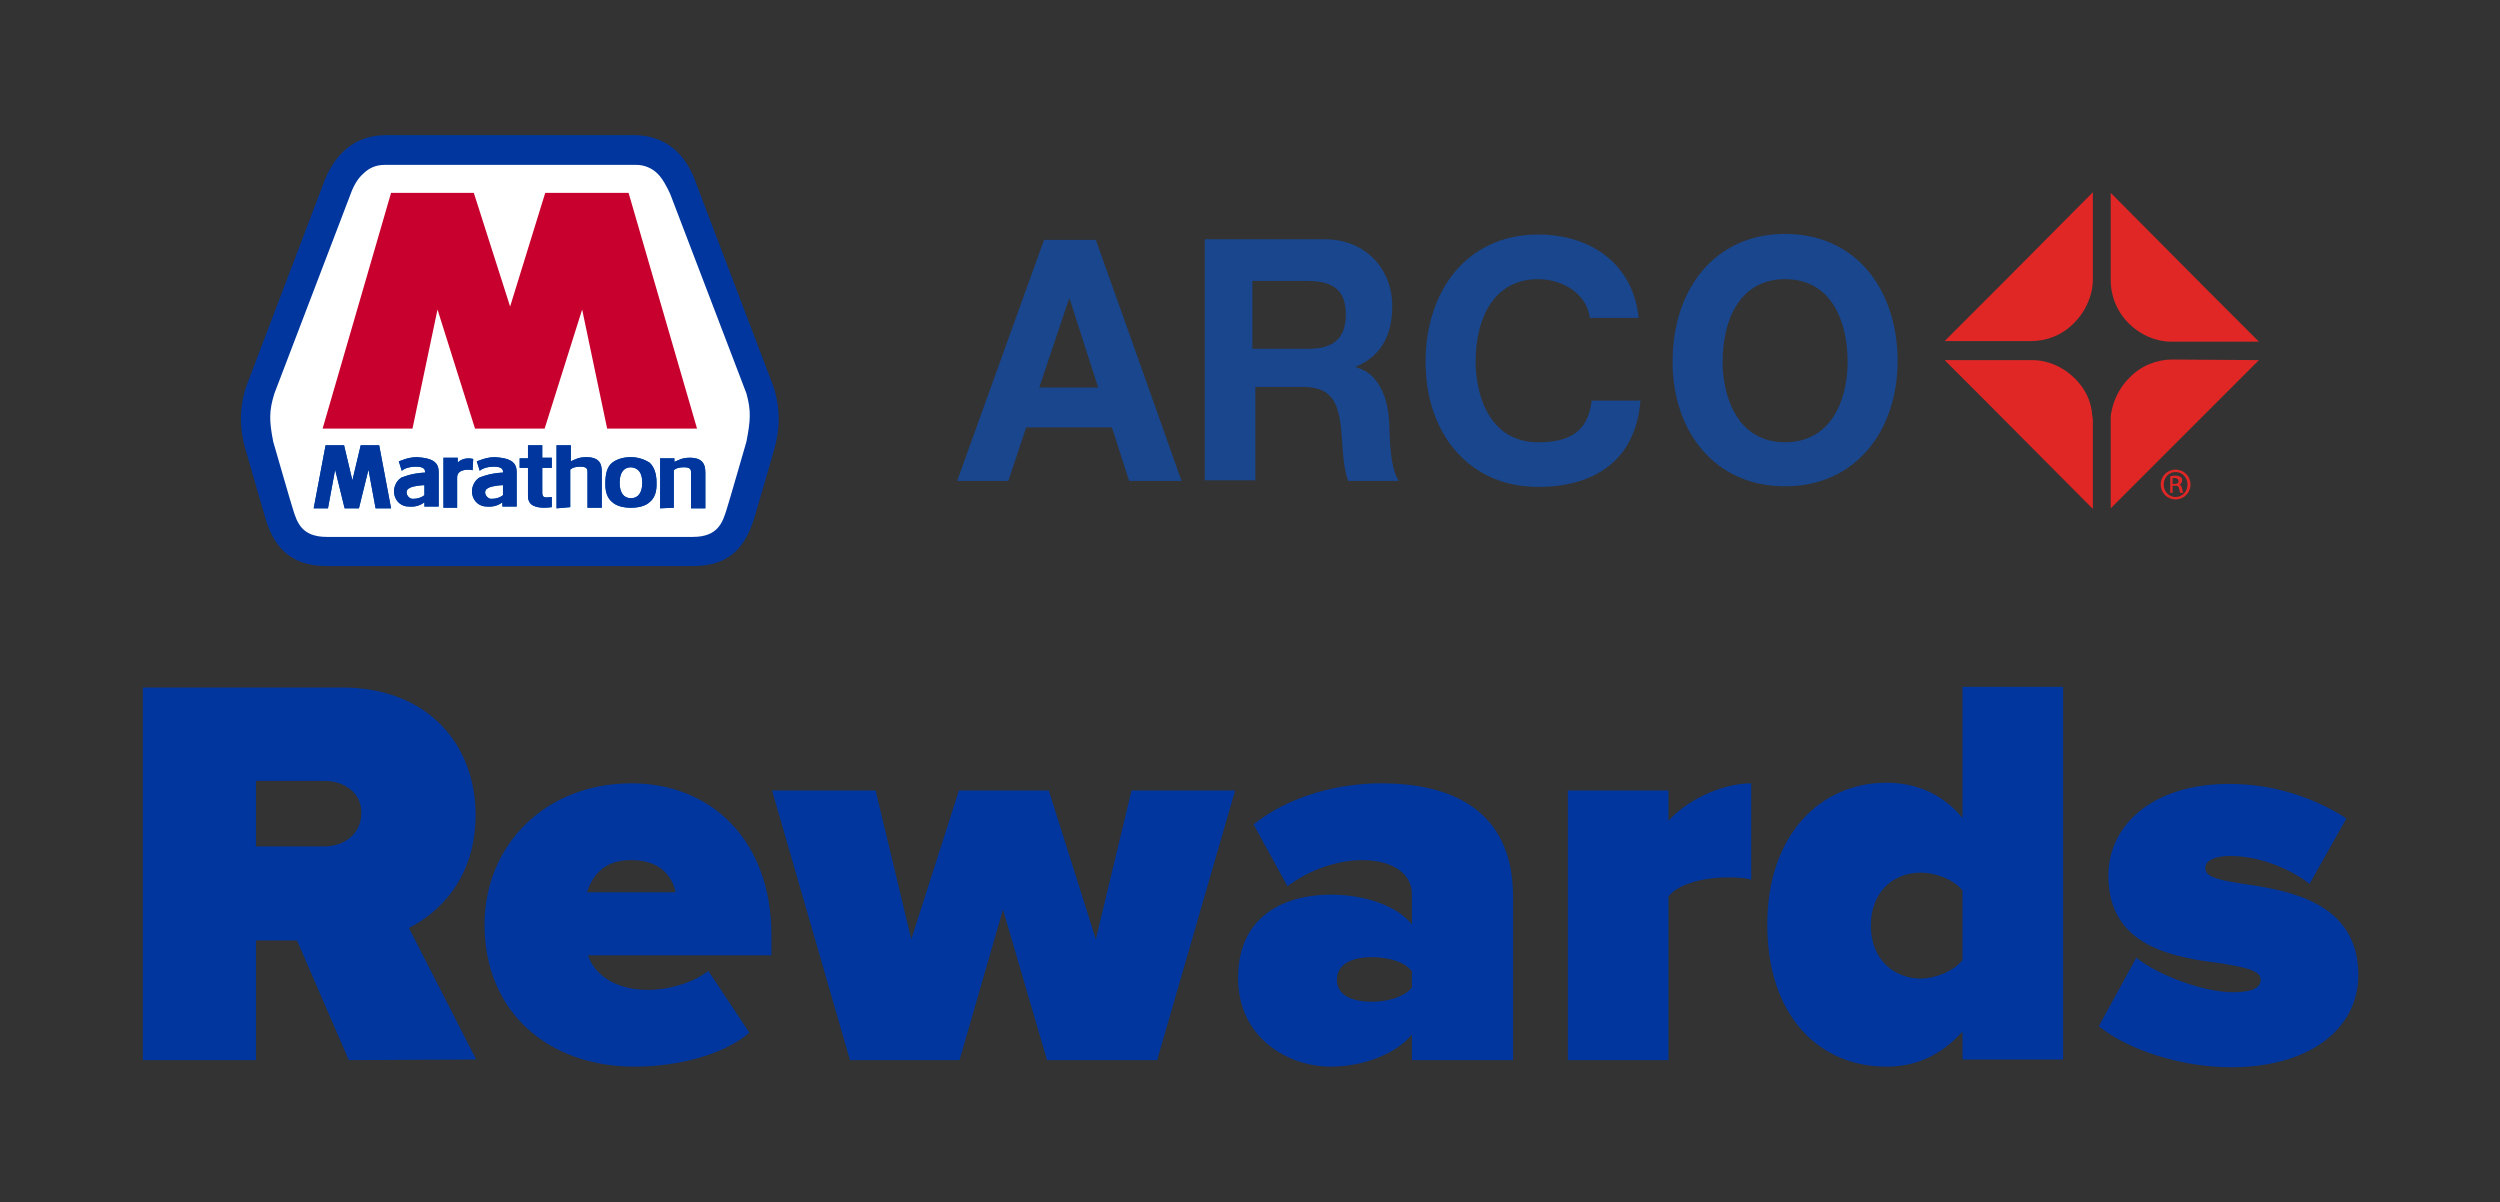 <?xml version="1.0" encoding="utf-8"?>
<!-- Generator: Adobe Illustrator 27.5.0, SVG Export Plug-In . SVG Version: 6.00 Build 0)  -->
<svg version="1.1" id="Layer_1" xmlns="http://www.w3.org/2000/svg" xmlns:xlink="http://www.w3.org/1999/xlink" x="0px" y="0px"
	 viewBox="0 0 420 202" style="enable-background:new 0 0 420 202;" xml:space="preserve">
<rect x="0" y="0" width="420" height="202" fill="#333333" stroke="none"/>
<style type="text/css">
	.st0{fill:#FFFFFF;}
	.st1{fill:#00369D;}
	.st2{fill-rule:evenodd;clip-rule:evenodd;fill:#C8002D;}
	.st3{fill:#00509E;}
	.st4{fill:#E02726;}
	.st5{fill:#19468D;}
</style>
<g>
	<g>
		<g>
			<g>
				<path class="st0" d="M125.7,65.8l-12.8-33.5c-0.5-1.5-1.2-2.7-2.2-3.6c-1.1-1.1-2.4-1.7-3.9-1.7H64.4c-1.5,0-2.8,0.6-3.9,1.7
					c-0.9,0.9-1.7,2.2-2.2,3.6L45.5,65.9c-1.1,3.1-1,4.8-0.2,8.4v0.1c0.2,0.4,3.2,11.1,3.3,11.3l0,0c0.7,2.4,1.6,5.1,6.2,5.1h61.5
					c4.6,0,5.5-2.7,6.2-5.1l0,0c0.1-0.2,3.1-10.8,3.3-11.3v-0.1C126.7,70.7,126.8,68.9,125.7,65.8"/>
				<path class="st1" d="M130,65.1L130,65.1l-12.9-33.9c-1.8-5.5-5.4-8.5-10.7-8.5H64.9c-5.3,0-8.8,3.1-10.7,8.5L41.3,65.1l0,0
					c-0.6,2-1.4,5.3-0.2,9.9c0.5,1.8,3.3,11.4,3.3,11.4c1.4,5.3,4.2,8.7,10.5,8.7h61.5c6.3,0,9-3.3,10.5-8.7c0,0,2.8-9.5,3.3-11.4
					C131.4,70.4,130.6,67.1,130,65.1 M125.4,74.2c0,0-3.2,11.1-3.3,11.3l0,0c-0.7,2.3-1.5,4.7-5.7,4.7H54.9c-4.2,0-5-2.4-5.7-4.7
					l0,0c-0.1-0.2-3.3-11.3-3.3-11.3c-0.7-3.6-0.7-5.2,0.2-8.1l12.8-33.5c0.5-1.4,1.2-2.6,2.1-3.4c1-1,2.2-1.5,3.6-1.5h42.3
					c1.3,0,2.6,0.5,3.6,1.5c0.8,0.8,1.5,2.1,2.1,3.4l12.8,33.5C126.2,69,126.1,70.6,125.4,74.2"/>
				<polygon class="st2" points="105.6,32.4 91.6,32.4 85.7,51.5 79.6,32.4 65.7,32.4 54.2,72 69.3,72 73.5,52 79.8,72 91.5,72 
					97.8,52 102,72 117.1,72 				"/>
				<path class="st3" d="M106,76.8c-1.2,0-2.3,0.3-3.1,0.9c-0.9,0.7-1.2,2.1-1.2,3.4c0,0.5-0.1,2.2,1.1,3.2c0.7,0.7,1.9,1,3.2,1l0,0
					c1.3,0,2.5-0.3,3.2-1c1.2-1,1.1-2.7,1.1-3.2c0-1.3-0.3-2.6-1.2-3.4C108.3,77.2,107.2,76.8,106,76.8L106,76.8z M107.9,81.1
					c0,1.7-0.7,2.6-1.9,2.6s-1.9-0.9-1.9-2.6c0-1.7,0.7-2.6,1.9-2.6C107.3,78.6,107.9,79.5,107.9,81.1 M91.1,76.9h1.6v1.7h-1.6v4.2
					c0,1.1,0.9,0.7,1.6,0.7v1.7c-2.2,0.3-3.6-0.1-3.9-1.2l0,0c-0.1-0.2-0.1-0.5-0.1-0.9v-4.5h-1.4V77h1.4v-2.2h2.4
					C91.1,75.6,91.1,76.7,91.1,76.9 M110.9,85.4V77h2.4v0.6c0.7-0.3,1.3-0.7,2.6-0.7l0,0c2.7,0,2.6,1.8,2.6,2.9v5.6h-2.4v-6
					c0-0.5-0.1-0.9-1.2-0.9c-1.3,0-1.7,0.5-1.7,0.5v6.3L110.9,85.4L110.9,85.4z M93.5,85.4V74.8h2.4v2.7c0.7-0.3,1.3-0.7,2.6-0.7
					l0,0c2.7,0,2.6,1.8,2.6,2.9v5.6h-2.4v-6c0-0.5-0.1-0.9-1.2-0.9c-1.3,0-1.7,0.5-1.7,0.5v6.3L93.5,85.4L93.5,85.4z M52.7,85.4
					l2-10.6h3.1l1.4,5.9l1.4-5.9h3.1l2,10.6h-2.6l-1.2-6.5l-1.6,6.5h-2.4l-1.6-6.5l-1.2,6.5H52.7z M79.4,79
					c-0.7-0.2-2.6-0.2-2.6,1.2v5.1h-2.3v-8.4h2.4v0.8c0.9-0.9,2.2-0.7,2.6-0.6L79.4,79L79.4,79z M86.8,79.3c0-0.5-0.1-1-0.4-1.4
					c-0.7-0.9-2.2-1-3.2-1.1c-1.7,0-2.9,0.7-3.1,0.7l0.5,1.6c0.3-0.3,1.1-0.7,2.4-0.7c1.2,0,1.5,0.4,1.5,0.8v0.2c0,0-1.4,0-3,0.5
					c-0.3,0.1-0.6,0.2-0.9,0.3c-0.7,0.4-1.2,1.2-1.3,2.1c-0.1,1.6,1,2.8,2.5,2.8c1.3,0.1,2-0.3,2.6-0.7v0.7h2.4V79.3L86.8,79.3z
					 M84.5,83.2c-0.9,0.7-2,0.6-2.1,0.6c-0.5-0.1-0.9-0.6-0.9-1.1c0-0.3,0.2-0.6,0.5-0.7c0.1-0.1,0.7-0.4,2.5-0.5V83.2L84.5,83.2z
					 M73.7,79.3c0-0.5-0.1-1-0.4-1.4c-0.7-0.9-2.2-1-3.2-1.1c-1.7,0-2.9,0.7-3.1,0.7l0.5,1.6c0.3-0.3,1.1-0.7,2.4-0.7
					c1.2,0,1.5,0.4,1.5,0.8v0.2c0,0-1.4,0-3,0.5c-0.3,0.1-0.6,0.2-0.9,0.3c-0.7,0.4-1.2,1.2-1.3,2.1c-0.1,1.6,1,2.8,2.5,2.8
					c1.3,0.1,2-0.3,2.6-0.7v0.7h2.4V79.3L73.7,79.3z M71.3,83.2c-0.9,0.7-2,0.6-2.1,0.6c-0.5-0.1-0.9-0.6-0.9-1.1
					c0-0.3,0.2-0.6,0.5-0.7c0.1-0.1,0.7-0.4,2.5-0.5V83.2L71.3,83.2z"/>
				<path class="st1" d="M106,76.8c-1.2,0-2.3,0.3-3.1,0.9c-1,0.7-1.2,2.1-1.2,3.4c0,0.5-0.1,2.2,1.1,3.2c0.7,0.7,1.9,1,3.2,1l0,0
					c1.3,0,2.5-0.3,3.2-1c1.2-1,1.1-2.7,1.1-3.2c0-1.3-0.3-2.6-1.2-3.4C108.3,77.2,107.2,76.8,106,76.8L106,76.8z M107.9,81.1
					c0,1.7-0.7,2.6-1.9,2.6s-1.9-0.9-1.9-2.6c0-1.7,0.7-2.6,1.9-2.6C107.3,78.6,107.9,79.5,107.9,81.1 M91.1,76.9h1.6v1.7h-1.6v4.2
					c0,1.1,0.9,0.7,1.6,0.7v1.7c-2.2,0.3-3.6-0.1-3.9-1.2l0,0c-0.1-0.2-0.1-0.5-0.1-0.9v-4.5h-1.4V77h1.4v-2.2h2.4
					C91.1,75.6,91.1,76.7,91.1,76.9 M110.9,85.4V77h2.4v0.6c0.7-0.3,1.3-0.7,2.6-0.7l0,0c2.7,0,2.6,1.8,2.6,2.9v5.6h-2.4v-6
					c0-0.5-0.1-0.9-1.2-0.9c-1.3,0-1.7,0.5-1.7,0.5v6.3L110.9,85.4L110.9,85.4L110.9,85.4z M93.5,85.4V74.8h2.4v2.7
					c0.7-0.3,1.3-0.7,2.6-0.7l0,0c2.8,0,2.6,1.8,2.6,2.9v5.6h-2.4v-6c0-0.5-0.1-0.9-1.2-0.9c-1.3,0-1.7,0.5-1.7,0.5v6.3L93.5,85.4
					L93.5,85.4z M52.7,85.4l2-10.6h3.1l1.4,5.9l1.4-5.9h3.1l2,10.6h-2.6l-1.2-6.5l-1.6,6.5h-2.4l-1.6-6.5l-1.2,6.5H52.7z M79.4,79
					c-0.7-0.2-2.6-0.2-2.6,1.2v5.1h-2.3v-8.4h2.4v0.8c0.9-0.9,2.2-0.7,2.6-0.6L79.4,79L79.4,79z M86.8,79.3c0-0.5-0.1-1-0.4-1.4
					c-0.7-0.9-2.2-1-3.2-1.1c-1.7,0-2.9,0.7-3.1,0.7l0.5,1.6c0.3-0.3,1.1-0.7,2.4-0.7c1.2,0,1.5,0.4,1.5,0.8v0.2c0,0-1.4,0-3,0.5
					c-0.3,0.1-0.6,0.2-0.9,0.3c-0.7,0.4-1.2,1.2-1.3,2.1c-0.1,1.6,1,2.8,2.5,2.8c1.3,0.1,2-0.3,2.6-0.7v0.7h2.4V79.3L86.8,79.3z
					 M84.5,83.2c-0.9,0.7-2,0.6-2.1,0.6c-0.5-0.1-0.9-0.6-0.9-1.1c0-0.3,0.2-0.6,0.5-0.7c0.1-0.1,0.7-0.4,2.5-0.5V83.2L84.5,83.2z
					 M73.7,79.3c0-0.5-0.1-1-0.4-1.4c-0.7-0.9-2.2-1-3.2-1.1c-1.7,0-2.9,0.7-3.1,0.7l0.5,1.6c0.3-0.3,1.1-0.7,2.4-0.7
					c1.2,0,1.5,0.4,1.5,0.8v0.2c0,0-1.4,0-3,0.5c-0.3,0.1-0.6,0.2-0.9,0.3c-0.7,0.4-1.2,1.2-1.3,2.1c-0.1,1.6,1,2.8,2.5,2.8
					c1.3,0.1,2-0.3,2.6-0.7v0.7h2.4V79.3L73.7,79.3z M71.3,83.2c-0.9,0.7-2,0.6-2.1,0.6c-0.5-0.1-0.9-0.6-0.9-1.1
					c0-0.3,0.2-0.6,0.5-0.7c0.1-0.1,0.7-0.4,2.5-0.5V83.2L71.3,83.2z"/>
			</g>
		</g>
		<g>
			<path class="st4" d="M357.6,54.3c2,2,4.6,3.1,7.2,3.1h14.7l-9.5-9.5l-15.4-15.5v14.7c0,0.8,0.1,1.6,0.3,2.4
				C355.3,51.2,356.2,52.9,357.6,54.3z"/>
			<path class="st4" d="M336.5,47.5l-9.8,9.8h14.6c2.5,0,5.2-1,7.2-3.1c1.4-1.4,2.3-3.1,2.8-4.9c0.2-0.8,0.3-1.6,0.3-2.3V32.3
				L336.5,47.5z"/>
			<path class="st4" d="M348.6,63.6c-2-2-4.6-3.1-7.2-3.1h-14.7l6.7,6.7l18.2,18.3V70.8c0-0.3,0-0.6-0.1-0.9
				C351.4,67.6,350.4,65.4,348.6,63.6z"/>
			<path class="st4" d="M364.9,60.4c-2.5,0-5.2,1-7.2,3.1c-1.8,1.8-2.8,4.1-3.1,6.4c0,0.3,0,0.5,0,0.8v14.7l17.7-17.7l7.2-7.2
				L364.9,60.4z"/>
			<path class="st5" d="M231.2,64c-0.8-1.1-1.9-1.9-3.4-2.3v-0.1c4.3-1.8,6.1-5.4,6.1-10.2c0-6.1-4.4-11.2-11.3-11.2h-20.2v22.6
				v17.9h8.5V65h7.9c4.3,0,5.8,1.9,6.4,6.1c0.4,3.2,0.3,7.1,1.3,9.7h8.5c-1.5-2.3-1.5-7-1.6-9.6C233.3,68.6,232.7,65.9,231.2,64z
				 M210.4,47.2h9.3c4.4,0,6.4,1.7,6.4,5.6c0,4.1-2.1,5.8-6.4,5.8h-9.3L210.4,47.2L210.4,47.2z"/>
			<path class="st5" d="M258.4,74.3c-6.3,0-9.3-4.7-10.2-10.1c-0.2-1.1-0.3-2.3-0.3-3.4c0-7.1,2.9-13.9,10.5-13.9
				c4.2,0,8.2,2.5,8.7,6.5h8.2c-1-9.4-8.4-14-16.9-14c-11.9,0-18.9,9.4-18.9,21.4c0,1.2,0.1,2.3,0.2,3.4c1.2,10,8,17.6,18.7,17.6
				c9.4,0,16.4-4.4,17.2-14.5h-8.2C266.8,72.6,263.6,74.3,258.4,74.3z"/>
			<path class="st5" d="M318.8,60c-0.3-11.7-7.2-20.7-18.9-20.7c-11.9,0-18.9,9.4-18.9,21.4c0,0.9,0,1.7,0.1,2.5
				c0.9,10.5,7.8,18.5,18.8,18.5c11.9,0,18.9-9.4,18.9-21.1C318.8,60.5,318.8,60.2,318.8,60z M299.9,74.3c-6.8,0-9.8-5.5-10.4-11.5
				c-0.1-0.7-0.1-1.3-0.1-2c0-7.1,2.9-13.9,10.5-13.9s10.5,6.8,10.5,13.9c0,0.1,0,0.2,0,0.3C310.3,67.6,307.4,74.3,299.9,74.3z"/>
			<path class="st5" d="M184.1,40.3h-8.7l-7,19.4l-7.6,21.1h8.6l3-9h14.4l2.9,9h8.8l-6.6-18.6L184.1,40.3z M174.6,65.1l1.5-4.5
				l3.5-10.4h0.1l3.6,11.2l1.2,3.7C184.5,65.1,174.6,65.1,174.6,65.1z"/>
			<g>
				<path class="st4" d="M365.5,78.9c1.4,0,2.5,1.1,2.5,2.5s-1.1,2.5-2.5,2.5s-2.5-1.1-2.5-2.5S364.1,78.9,365.5,78.9L365.5,78.9z
					 M365.5,79.3c-1.1,0-2,0.9-2,2.1c0,1.2,0.9,2.1,2,2.1s2-0.9,2-2.1S366.6,79.3,365.5,79.3L365.5,79.3z M365,82.8h-0.4V80
					c0.2,0,0.5-0.1,0.8-0.1c0.4,0,0.7,0.1,0.9,0.2c0.2,0.1,0.3,0.3,0.3,0.6c0,0.4-0.2,0.6-0.5,0.7l0,0c0.2,0,0.4,0.3,0.5,0.7
					s0.1,0.6,0.2,0.7h-0.5c-0.1-0.1-0.1-0.3-0.2-0.7s-0.2-0.5-0.6-0.5H365V82.8z M365,81.3h0.3c0.4,0,0.7-0.1,0.7-0.5
					c0-0.2-0.2-0.5-0.7-0.5c-0.1,0-0.2,0-0.3,0V81.3z"/>
			</g>
		</g>
	</g>
	<g>
		<path class="st1" d="M58.6,178.1L49.9,158H43v20.1H24v-62.6h33.4c14.7,0,22.5,9.8,22.5,21.4c0,10.8-6.3,16.5-11.2,19L80,178
			L58.6,178.1L58.6,178.1z M54.6,131.2H43v11h11.5c3.2,0,6.2-2,6.2-5.6C60.8,133.2,57.8,131.2,54.6,131.2z"/>
		<path class="st1" d="M106.1,131.6c13.3,0,23.5,9.5,23.5,25.5v3.4H98.8c0.9,2.9,4.2,5.8,10,5.8c3.9,0,8-1.4,10.2-3.2l6.9,10.4
			c-4.6,3.9-12.5,5.7-19.3,5.7c-14.2,0-25.2-8.9-25.2-23.9C81.4,142.2,91.4,131.6,106.1,131.6z M98.6,149.9h14.9
			c-0.4-2-2-5.4-7.4-5.4C101,144.4,99.3,147.8,98.6,149.9z"/>
		<path class="st1" d="M175.9,178.1l-7.4-25.3l-7.3,25.3h-18.4l-13.1-45.3h17.4l6,25l8-25h15.1l7.9,25l6-25h17.4l-13.1,45.3H175.9z"
			/>
		<path class="st1" d="M237.2,178.1v-4.3c-2.6,3.2-8.1,5.4-13.7,5.4c-6.8,0-15.5-4.6-15.5-14.9c0-11.2,8.9-14,15.5-14
			c5.9,0,11.2,1.9,13.7,5v-5.1c0-3.2-2.9-5.7-8.4-5.7c-4.2,0-9,1.7-12.5,4.4l-5.7-10.4c6.1-4.9,14.5-6.9,21.4-6.9
			c11.2,0,22.2,4,22.2,19.1v27.4H237.2L237.2,178.1z M237.2,163.2c-1.1-1.6-4-2.4-6.7-2.4c-2.9,0-5.9,0.9-5.9,3.8
			c0,2.9,3.1,3.7,5.9,3.7c2.7,0,5.6-0.9,6.7-2.4V163.2z"/>
		<path class="st1" d="M263.4,178.1v-45.3h16.9v5.1c2.9-3.3,8.8-6.3,13.9-6.3v16.2c-0.9-0.3-2.2-0.4-3.9-0.4c-3.6,0-8.2,0.9-10,3.2
			v27.5H263.4z"/>
		<path class="st1" d="M329.7,178.1v-4.8c-3.9,4.3-8.2,5.9-12.8,5.9c-11,0-20-8.2-20-23.9c0-15,8.9-23.8,20-23.8
			c4.6,0,9.2,1.6,12.8,5.9v-22h16.9V178h-16.9V178.1z M329.7,149.6c-1.6-2-4.8-3-7-3c-4.6,0-8.4,3.2-8.4,8.9s3.9,8.9,8.4,8.9
			c2.2,0,5.4-1.1,7-3.1V149.6z"/>
		<path class="st1" d="M358.9,160.9c3.6,2.9,11.2,5.8,16.3,5.8c3.4,0,4.6-0.9,4.6-2.1c0-1.4-2-2-6.3-2.7c-7.5-1-19.3-2.4-19.3-14.8
			c0-8.2,7.1-15.4,20.3-15.4c7.5,0,14.3,2.3,19.7,5.8l-6.2,11c-2.9-2.3-8.1-4.7-13.3-4.7c-2.4,0-4.2,0.7-4.2,2s1.3,1.9,5.8,2.6
			c7.5,1.1,19.9,2.8,19.9,15.4c0,9-8.1,15.5-21.4,15.5c-8.3,0-17.3-2.9-22.2-6.9L358.9,160.9z"/>
	</g>
</g>
</svg>
